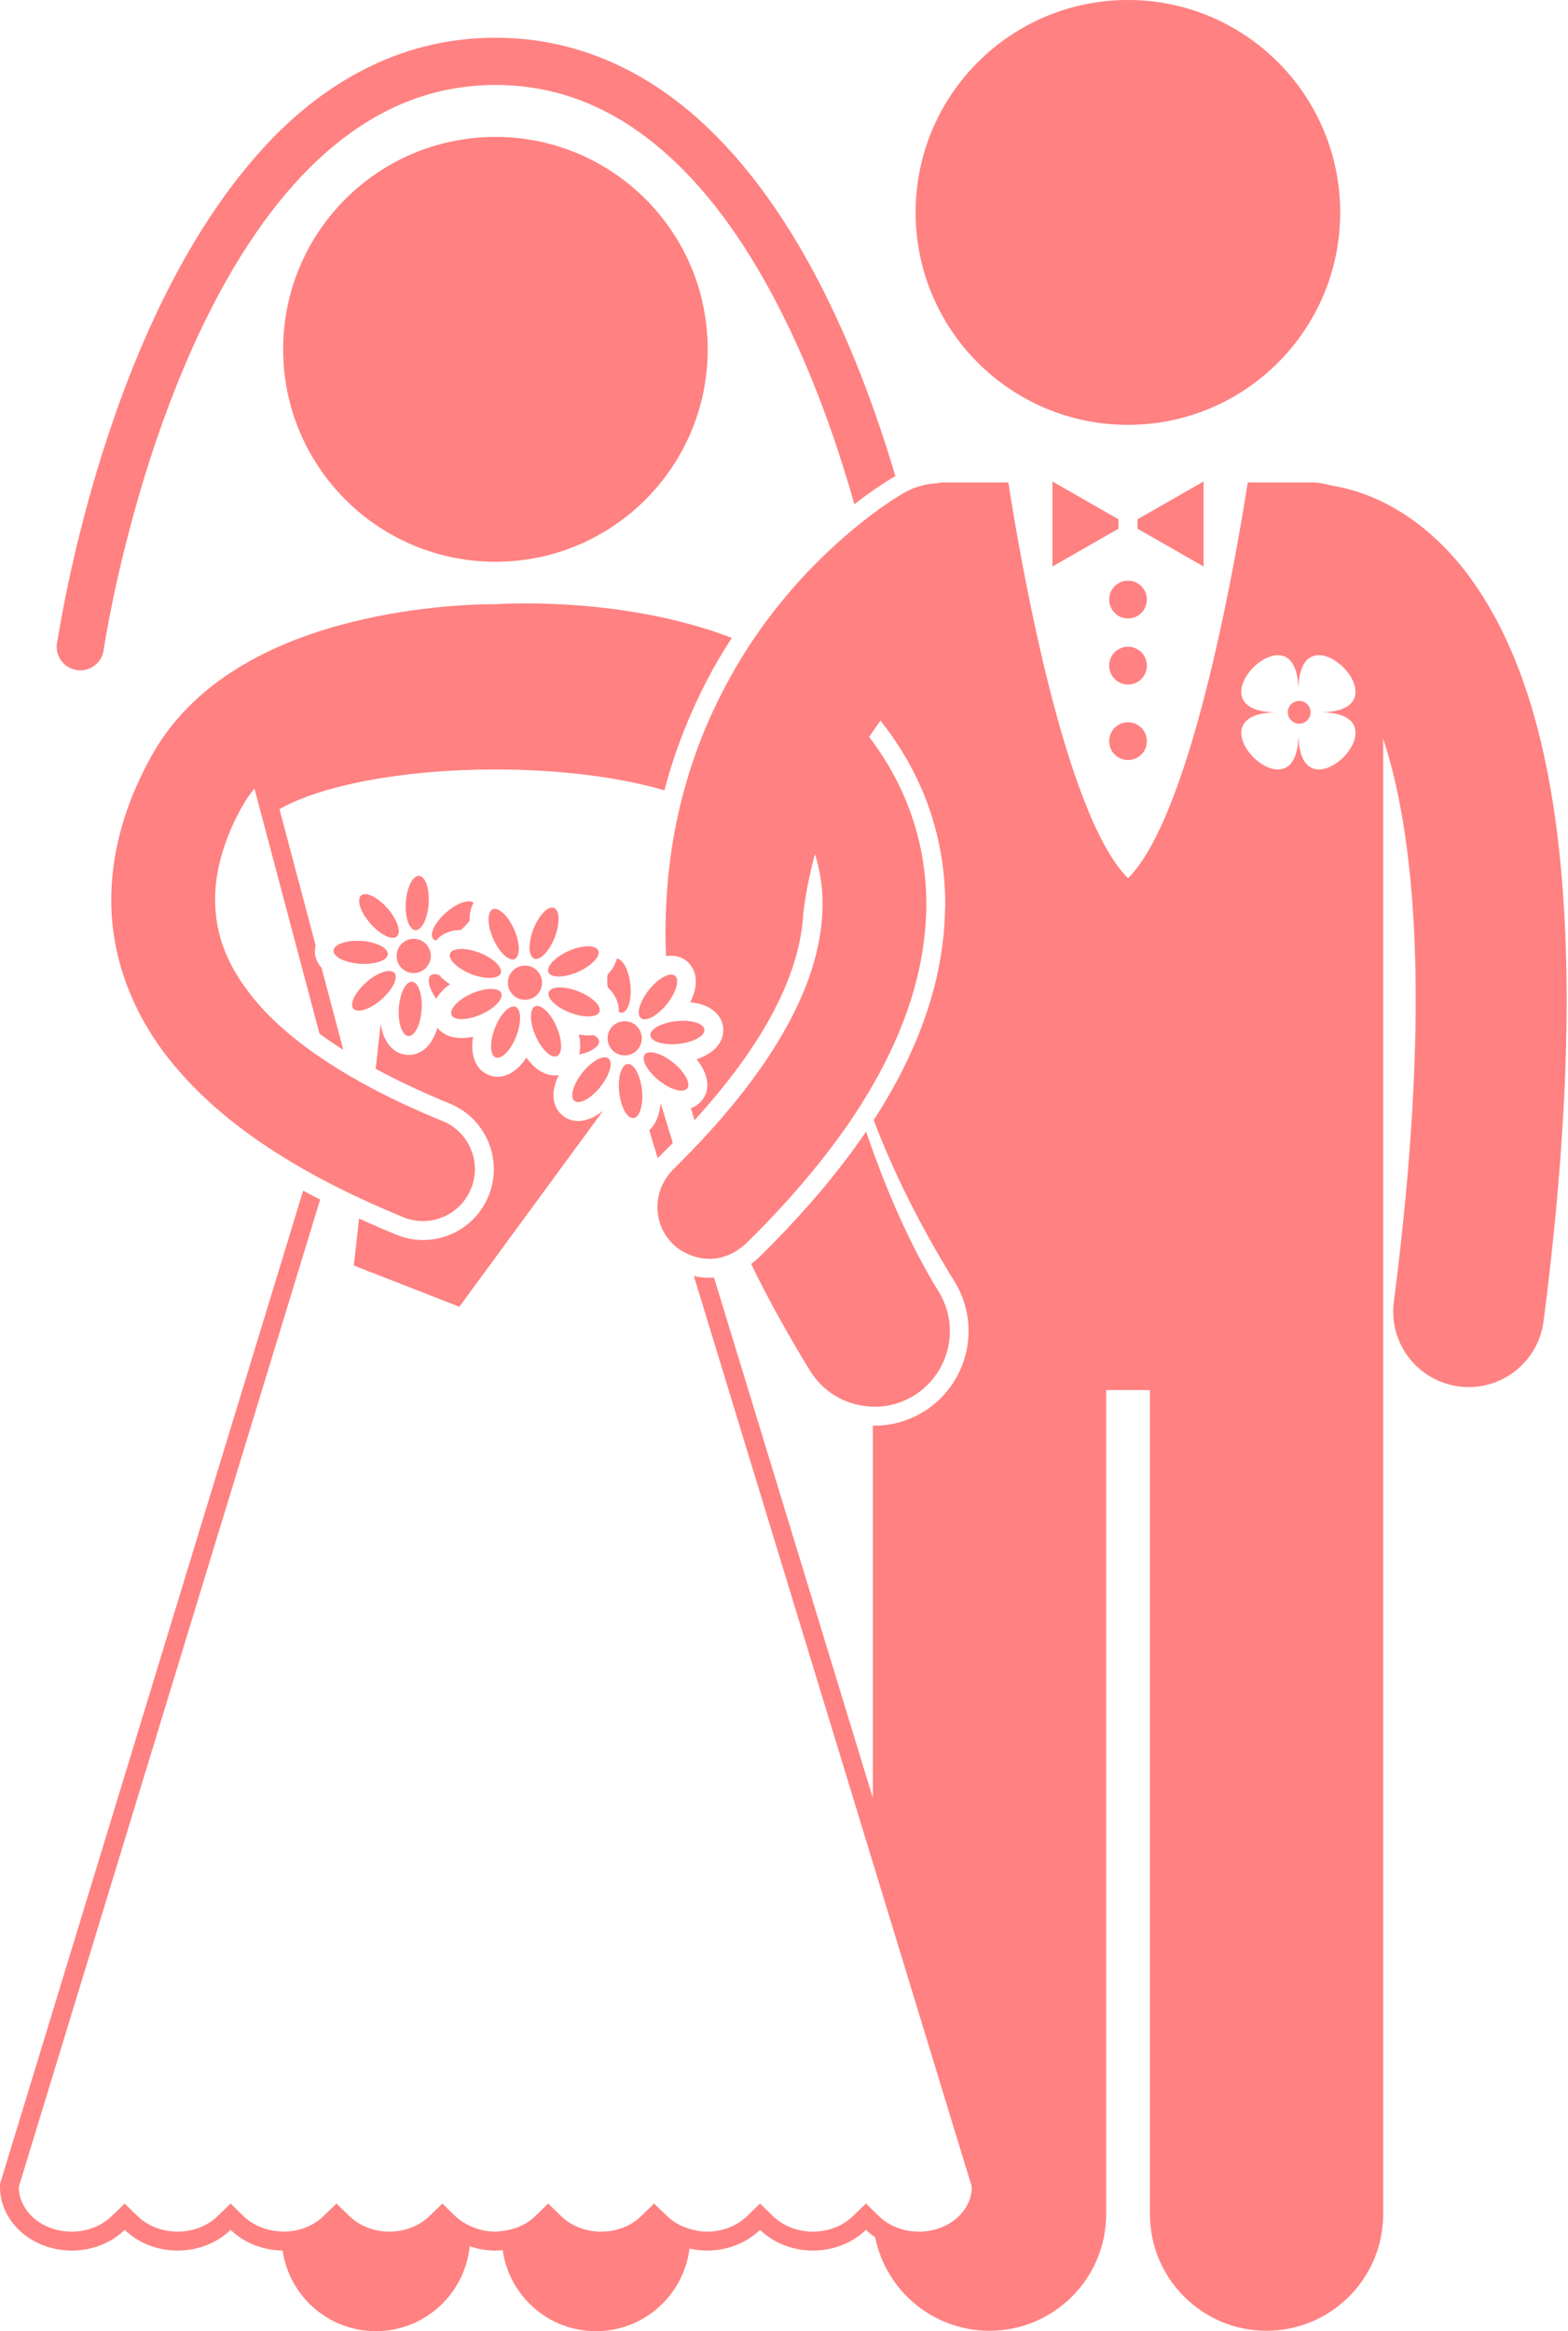 <svg width="35" height="52" viewBox="0 0 35 52" fill="none" xmlns="http://www.w3.org/2000/svg">
<path d="M29.18 16.068C29.279 15.969 29.279 15.808 29.18 15.709C29.08 15.61 28.919 15.61 28.82 15.709C28.721 15.808 28.721 15.969 28.821 16.068C28.92 16.168 29.081 16.168 29.18 16.068Z" fill="#FF8181"/>
<path d="M30.67 11.109C30.3 10.95 29.97 10.869 29.703 10.827C29.559 10.785 29.406 10.761 29.248 10.761H27.851C27.815 10.995 27.764 11.311 27.698 11.688C27.647 11.986 27.587 12.319 27.518 12.679C27.065 15.056 26.248 18.522 25.18 19.591C23.744 18.156 22.762 12.401 22.508 10.761H21.111C21.06 10.761 21.01 10.764 20.961 10.769C20.96 10.771 20.959 10.774 20.958 10.777C20.921 10.778 20.884 10.781 20.848 10.784C20.616 10.806 20.386 10.875 20.171 10.998C20.16 11.004 20.136 11.019 20.105 11.037C19.964 11.122 19.631 11.334 19.191 11.686C18.705 12.076 18.092 12.635 17.472 13.386C17.223 13.688 16.973 14.023 16.731 14.391C16.54 14.682 16.356 14.996 16.18 15.328C15.994 15.682 15.818 16.056 15.66 16.455C15.498 16.866 15.355 17.302 15.235 17.761C15.012 18.613 14.875 19.548 14.859 20.562C14.858 20.633 14.854 20.702 14.854 20.773C14.854 20.956 14.859 21.142 14.867 21.329C14.914 21.32 14.961 21.317 15.007 21.32C15.123 21.325 15.233 21.36 15.327 21.436C15.353 21.457 15.373 21.481 15.393 21.505C15.575 21.71 15.577 22.022 15.408 22.357C15.583 22.374 15.778 22.423 15.929 22.544C16.05 22.641 16.126 22.774 16.142 22.921C16.176 23.237 15.944 23.497 15.547 23.628C15.813 23.951 15.868 24.296 15.668 24.545C15.601 24.628 15.517 24.684 15.421 24.718C15.446 24.807 15.475 24.898 15.502 24.988C17.043 23.299 17.857 21.75 17.931 20.372C17.932 20.363 17.933 20.354 17.934 20.345C17.993 19.885 18.08 19.454 18.192 19.052C18.295 19.381 18.362 19.754 18.361 20.171C18.36 20.467 18.327 20.797 18.245 21.161C17.996 22.269 17.289 23.695 15.645 25.453C15.492 25.616 15.331 25.783 15.161 25.952C15.114 25.999 15.068 26.046 15.02 26.093C14.946 26.166 14.888 26.247 14.837 26.333C14.576 26.773 14.627 27.349 15.002 27.732C15.1 27.833 15.215 27.908 15.336 27.965C15.486 28.036 15.647 28.076 15.81 28.078C15.817 28.078 15.823 28.08 15.83 28.08C16.096 28.08 16.359 27.985 16.575 27.802C16.596 27.784 16.619 27.77 16.64 27.75C17.301 27.106 17.862 26.48 18.343 25.87C18.649 25.483 18.922 25.103 19.162 24.731C19.216 24.647 19.268 24.563 19.319 24.479C19.375 24.387 19.431 24.295 19.483 24.203C20.227 22.909 20.584 21.712 20.66 20.627C20.671 20.473 20.678 20.321 20.677 20.171C20.675 18.54 20.055 17.328 19.483 16.548C19.456 16.51 19.428 16.472 19.401 16.436C19.428 16.395 19.456 16.355 19.483 16.316C19.54 16.233 19.597 16.153 19.653 16.075C20.351 16.948 21.096 18.315 21.099 20.171C21.099 20.246 21.093 20.323 21.091 20.398C21.043 21.892 20.512 23.426 19.502 24.986C19.938 26.139 20.538 27.341 21.307 28.588C21.786 29.365 21.698 30.331 21.16 31.007C21.013 31.192 20.834 31.356 20.622 31.487C20.289 31.693 19.906 31.802 19.517 31.802C19.506 31.802 19.495 31.8 19.483 31.799V40.106L15.938 28.497C15.902 28.499 15.866 28.502 15.83 28.502C15.713 28.502 15.599 28.488 15.488 28.464L19.483 41.547L21.692 48.779V48.78C21.692 49.331 21.162 49.78 20.511 49.78C20.171 49.78 19.847 49.655 19.622 49.437L19.483 49.303L19.329 49.152L19.035 49.437C18.81 49.655 18.486 49.78 18.146 49.78C17.808 49.78 17.484 49.655 17.258 49.437L16.965 49.153L16.672 49.437C16.446 49.655 16.122 49.78 15.783 49.78C15.654 49.78 15.529 49.757 15.409 49.722C15.213 49.666 15.034 49.572 14.894 49.437L14.601 49.153L14.308 49.437C14.082 49.656 13.758 49.78 13.419 49.78C13.08 49.78 12.756 49.656 12.53 49.437L12.237 49.153L11.944 49.437C11.75 49.625 11.483 49.738 11.196 49.767C11.149 49.772 11.103 49.78 11.056 49.78C10.857 49.78 10.666 49.733 10.494 49.653C10.373 49.597 10.26 49.527 10.167 49.437L9.874 49.153L9.581 49.437C9.355 49.655 9.031 49.78 8.692 49.78C8.353 49.78 8.029 49.655 7.803 49.437L7.51 49.152L7.217 49.437C6.992 49.655 6.668 49.78 6.328 49.78C6.313 49.78 6.298 49.777 6.282 49.776C5.96 49.765 5.655 49.645 5.439 49.437L5.147 49.153L4.854 49.437C4.628 49.656 4.304 49.78 3.965 49.78C3.625 49.78 3.301 49.656 3.075 49.437L2.782 49.153L2.489 49.437C2.264 49.656 1.94 49.78 1.601 49.78C0.95 49.78 0.42 49.332 0.42 48.78V48.779L7.146 26.758C7.018 26.692 6.889 26.627 6.767 26.559L0.018 48.658L0 48.718V48.781C0 49.565 0.719 50.202 1.603 50.202C2.07 50.202 2.491 50.024 2.784 49.74C3.078 50.024 3.499 50.202 3.966 50.202C4.433 50.202 4.855 50.024 5.148 49.74C5.436 50.019 5.849 50.196 6.308 50.201C6.457 51.218 7.33 52 8.389 52C9.48 52 10.377 51.17 10.484 50.106C10.662 50.167 10.854 50.202 11.056 50.202C11.112 50.202 11.166 50.199 11.221 50.194C11.367 51.215 12.242 52 13.303 52C14.376 52 15.261 51.196 15.391 50.157C15.517 50.186 15.648 50.202 15.783 50.202C16.251 50.202 16.672 50.024 16.965 49.74C17.258 50.024 17.679 50.202 18.147 50.202C18.614 50.202 19.035 50.024 19.328 49.74C19.391 49.801 19.461 49.856 19.535 49.907C19.776 51.096 20.827 51.991 22.087 51.991C23.525 51.991 24.691 50.825 24.691 49.387V31.007H25.668V49.387C25.668 50.825 26.833 51.991 28.271 51.991C29.709 51.991 30.875 50.825 30.875 49.387V29.38V22.804V16.477C31.276 17.691 31.603 19.547 31.6 22.298C31.6 24.131 31.459 26.357 31.112 29.041C30.993 29.964 31.645 30.808 32.568 30.927C32.641 30.937 32.713 30.941 32.785 30.941C33.62 30.941 34.345 30.322 34.455 29.471C34.816 26.669 34.97 24.305 34.97 22.298C34.965 17.296 34.024 14.463 32.718 12.755C32.068 11.91 31.32 11.386 30.67 11.109ZM28.983 16.368C28.985 18.405 26.466 15.892 28.503 15.89C26.466 15.892 28.979 13.374 28.982 15.41C28.979 13.374 31.498 15.887 29.461 15.889C31.498 15.886 28.985 18.405 28.983 16.368Z" fill="#FF8181"/>
<path d="M25.176 9.477C27.793 9.477 29.915 7.356 29.915 4.739C29.915 2.122 27.793 0 25.176 0C22.559 0 20.438 2.122 20.438 4.739C20.438 7.356 22.559 9.477 25.176 9.477Z" fill="#FF8181"/>
<path d="M24.966 11.583L23.528 10.761L23.492 10.741V10.761V12.636L24.966 11.794V11.583Z" fill="#FF8181"/>
<path d="M25.391 11.794L26.865 12.636V10.761V10.741L26.829 10.761L25.391 11.583V11.794Z" fill="#FF8181"/>
<path d="M25.179 13.795C25.412 13.795 25.6 13.606 25.6 13.373C25.6 13.141 25.412 12.952 25.179 12.952C24.946 12.952 24.758 13.141 24.758 13.373C24.758 13.606 24.946 13.795 25.179 13.795Z" fill="#FF8181"/>
<path d="M25.179 15.269C25.412 15.269 25.6 15.08 25.6 14.848C25.6 14.615 25.412 14.426 25.179 14.426C24.946 14.426 24.758 14.615 24.758 14.848C24.758 15.08 24.946 15.269 25.179 15.269Z" fill="#FF8181"/>
<path d="M25.179 16.954C25.412 16.954 25.6 16.765 25.6 16.532C25.6 16.3 25.412 16.111 25.179 16.111C24.946 16.111 24.758 16.3 24.758 16.532C24.758 16.765 24.946 16.954 25.179 16.954Z" fill="#FF8181"/>
<path d="M19.987 10.622C19.716 9.709 19.372 8.702 18.94 7.691C18.225 6.02 17.274 4.335 15.99 3.038C14.712 1.744 13.063 0.839 11.059 0.842C9.054 0.839 7.405 1.744 6.127 3.038C2.308 6.928 1.294 14.309 1.271 14.351C1.229 14.638 1.429 14.906 1.716 14.947C1.742 14.951 1.768 14.953 1.793 14.953C2.05 14.953 2.275 14.764 2.313 14.502C2.313 14.502 2.341 14.31 2.406 13.961C2.631 12.739 3.308 9.651 4.698 6.918C5.391 5.552 6.262 4.279 7.315 3.368C8.372 2.456 9.586 1.898 11.059 1.895C12.739 1.898 14.092 2.626 15.242 3.78C16.962 5.507 18.129 8.198 18.834 10.454C18.92 10.725 18.998 10.99 19.071 11.247C19.483 10.927 19.801 10.729 19.952 10.64C19.964 10.633 19.976 10.629 19.987 10.622Z" fill="#FF8181"/>
<path d="M11.059 12.531C13.676 12.531 15.797 10.409 15.797 7.792C15.797 5.175 13.676 3.054 11.059 3.054C8.442 3.054 6.32 5.175 6.32 7.792C6.32 10.409 8.442 12.531 11.059 12.531Z" fill="#FF8181"/>
<path d="M14.744 24.625C14.719 24.882 14.631 25.085 14.492 25.213L14.682 25.836C14.696 25.822 14.708 25.806 14.722 25.793C14.824 25.693 14.921 25.594 15.018 25.495L14.754 24.631C14.751 24.629 14.747 24.627 14.744 24.625Z" fill="#FF8181"/>
<path d="M18.084 30.58C18.396 31.086 18.933 31.367 19.486 31.378C19.497 31.378 19.508 31.38 19.519 31.38C19.821 31.38 20.127 31.299 20.403 31.129C20.493 31.073 20.576 31.009 20.652 30.94C21.24 30.404 21.384 29.511 20.951 28.81C20.362 27.855 19.878 26.759 19.485 25.677C19.433 25.532 19.382 25.386 19.332 25.242C18.972 25.771 18.557 26.304 18.088 26.838C17.733 27.242 17.352 27.647 16.935 28.053C16.882 28.105 16.825 28.151 16.766 28.195C16.961 28.596 17.173 29.003 17.403 29.416C17.616 29.799 17.841 30.186 18.084 30.58Z" fill="#FF8181"/>
<path d="M9.076 28.689L10.253 29.149L13.46 24.779C13.142 25.032 12.805 25.081 12.561 24.885C12.316 24.689 12.292 24.348 12.472 23.982C12.374 23.997 12.272 23.987 12.173 23.949C11.992 23.878 11.853 23.734 11.751 23.59C11.522 23.94 11.21 24.096 10.913 23.981C10.616 23.865 10.492 23.538 10.56 23.126C10.388 23.162 10.187 23.174 10.007 23.104C9.908 23.065 9.826 23.003 9.765 22.926C9.649 23.317 9.4 23.551 9.087 23.53C8.775 23.508 8.56 23.244 8.497 22.842L8.386 23.841C8.857 24.096 9.403 24.357 10.04 24.617C10.847 24.947 11.235 25.871 10.905 26.677C10.662 27.274 10.087 27.66 9.443 27.66C9.238 27.66 9.037 27.62 8.847 27.542C8.559 27.424 8.283 27.304 8.015 27.181L7.898 28.23L9.076 28.689Z" fill="#FF8181"/>
<path d="M9.512 21.585C9.563 21.531 9.599 21.462 9.611 21.385C9.613 21.373 9.617 21.362 9.617 21.349C9.618 21.337 9.617 21.326 9.616 21.314C9.614 21.235 9.588 21.162 9.545 21.102C9.531 21.081 9.515 21.063 9.496 21.046C9.442 20.994 9.374 20.959 9.296 20.947C9.284 20.945 9.273 20.942 9.261 20.941C9.248 20.94 9.236 20.942 9.224 20.942C9.145 20.944 9.073 20.97 9.012 21.013C8.992 21.027 8.974 21.043 8.957 21.061C8.905 21.116 8.871 21.184 8.858 21.262C8.856 21.274 8.853 21.285 8.852 21.298C8.851 21.31 8.853 21.321 8.853 21.333C8.855 21.412 8.88 21.485 8.924 21.546C8.938 21.566 8.954 21.584 8.972 21.601C9.026 21.652 9.095 21.687 9.172 21.7C9.184 21.702 9.196 21.705 9.208 21.706C9.221 21.707 9.233 21.705 9.245 21.705C9.323 21.703 9.396 21.677 9.456 21.634C9.477 21.62 9.495 21.603 9.512 21.585Z" fill="#FF8181"/>
<path d="M9.06 20.106C9.06 20.113 9.058 20.119 9.058 20.126C9.048 20.281 9.063 20.423 9.096 20.533C9.127 20.635 9.173 20.708 9.229 20.736C9.243 20.743 9.257 20.749 9.272 20.749C9.287 20.75 9.302 20.747 9.316 20.742C9.376 20.722 9.431 20.656 9.475 20.559C9.523 20.454 9.558 20.316 9.568 20.16C9.569 20.155 9.568 20.15 9.569 20.144C9.587 19.817 9.493 19.547 9.354 19.537C9.216 19.528 9.087 19.781 9.06 20.106Z" fill="#FF8181"/>
<path d="M9.116 23.11C9.254 23.119 9.384 22.864 9.41 22.538C9.41 22.532 9.411 22.526 9.412 22.521C9.418 22.428 9.415 22.341 9.404 22.262C9.397 22.208 9.387 22.159 9.373 22.114C9.343 22.012 9.297 21.939 9.241 21.911C9.227 21.904 9.213 21.898 9.197 21.898C9.182 21.897 9.167 21.9 9.153 21.905C9.093 21.925 9.038 21.992 8.994 22.088C8.955 22.172 8.926 22.279 8.911 22.399C8.907 22.428 8.903 22.456 8.901 22.486C8.901 22.492 8.901 22.498 8.901 22.504C8.883 22.831 8.977 23.1 9.116 23.11Z" fill="#FF8181"/>
<path d="M9.698 20.668C9.648 20.762 9.628 20.846 9.648 20.905C9.653 20.919 9.659 20.933 9.67 20.945C9.679 20.956 9.693 20.964 9.707 20.971C9.715 20.975 9.724 20.977 9.734 20.98C9.774 20.928 9.826 20.887 9.883 20.851C9.993 20.784 10.13 20.746 10.288 20.744C10.29 20.742 10.293 20.74 10.295 20.738C10.3 20.734 10.303 20.73 10.308 20.726C10.376 20.665 10.434 20.601 10.482 20.538C10.477 20.383 10.509 20.247 10.57 20.136C10.469 20.052 10.211 20.139 9.972 20.342C9.968 20.346 9.963 20.349 9.959 20.353C9.841 20.455 9.752 20.567 9.698 20.668Z" fill="#FF8181"/>
<path d="M8.502 22.305C8.506 22.301 8.511 22.298 8.515 22.294C8.632 22.192 8.721 22.08 8.776 21.979C8.826 21.885 8.845 21.801 8.825 21.742C8.821 21.727 8.814 21.713 8.804 21.702C8.794 21.691 8.781 21.683 8.767 21.676C8.711 21.648 8.626 21.656 8.526 21.693C8.418 21.733 8.296 21.806 8.178 21.909C8.174 21.913 8.17 21.917 8.166 21.921C7.922 22.139 7.798 22.396 7.889 22.501C7.981 22.605 8.253 22.517 8.502 22.305Z" fill="#FF8181"/>
<path d="M8.015 21.497C8.022 21.497 8.028 21.498 8.034 21.499C8.19 21.509 8.331 21.494 8.441 21.46C8.543 21.43 8.617 21.384 8.644 21.328C8.651 21.314 8.657 21.3 8.657 21.285C8.658 21.27 8.655 21.255 8.65 21.24C8.63 21.181 8.564 21.125 8.467 21.081C8.362 21.034 8.224 20.999 8.069 20.988C8.062 20.988 8.055 20.988 8.049 20.988C7.723 20.971 7.455 21.064 7.446 21.203C7.436 21.341 7.69 21.47 8.015 21.497Z" fill="#FF8181"/>
<path d="M9.814 22.168C9.86 22.112 9.912 22.058 9.974 22.007C9.996 21.989 10.021 21.972 10.045 21.955C9.979 21.912 9.919 21.867 9.868 21.819C9.843 21.796 9.822 21.77 9.8 21.746C9.743 21.726 9.693 21.723 9.653 21.736C9.639 21.741 9.624 21.747 9.613 21.757C9.602 21.767 9.593 21.78 9.587 21.794C9.559 21.851 9.567 21.936 9.604 22.035C9.625 22.091 9.655 22.15 9.693 22.212C9.706 22.233 9.721 22.255 9.737 22.277C9.752 22.251 9.77 22.226 9.789 22.2C9.797 22.189 9.805 22.178 9.814 22.168Z" fill="#FF8181"/>
<path d="M8.06 19.975C7.955 20.066 8.043 20.338 8.255 20.587C8.259 20.591 8.262 20.596 8.266 20.6C8.369 20.718 8.48 20.807 8.582 20.861C8.675 20.911 8.759 20.931 8.818 20.911C8.833 20.906 8.847 20.9 8.858 20.89C8.87 20.88 8.878 20.867 8.885 20.852C8.913 20.797 8.905 20.711 8.868 20.612C8.827 20.504 8.754 20.381 8.652 20.264C8.648 20.259 8.644 20.256 8.64 20.251C8.421 20.008 8.164 19.884 8.06 19.975Z" fill="#FF8181"/>
<path d="M14.155 22.842C14.089 22.799 14.014 22.778 13.94 22.779C13.915 22.779 13.89 22.782 13.866 22.787C13.793 22.802 13.725 22.838 13.67 22.895C13.662 22.904 13.653 22.911 13.645 22.921C13.637 22.93 13.632 22.941 13.626 22.951C13.582 23.017 13.562 23.091 13.562 23.166C13.563 23.19 13.566 23.215 13.571 23.239C13.586 23.312 13.622 23.38 13.678 23.434C13.687 23.443 13.695 23.452 13.704 23.46C13.714 23.468 13.725 23.473 13.735 23.48C13.801 23.523 13.875 23.544 13.949 23.543C13.974 23.543 13.998 23.54 14.023 23.535C14.096 23.52 14.164 23.483 14.218 23.427C14.227 23.418 14.236 23.411 14.243 23.401C14.251 23.392 14.257 23.381 14.263 23.371C14.307 23.305 14.327 23.231 14.326 23.156C14.326 23.131 14.323 23.107 14.318 23.082C14.303 23.01 14.267 22.942 14.211 22.887C14.202 22.879 14.194 22.869 14.185 22.862C14.175 22.854 14.165 22.849 14.155 22.842Z" fill="#FF8181"/>
<path d="M14.498 22.066C14.494 22.07 14.49 22.074 14.486 22.078C14.389 22.2 14.321 22.325 14.286 22.434C14.252 22.535 14.248 22.622 14.278 22.677C14.286 22.69 14.294 22.703 14.306 22.712C14.318 22.722 14.332 22.727 14.347 22.732C14.407 22.749 14.49 22.726 14.582 22.672C14.609 22.656 14.637 22.637 14.665 22.615C14.739 22.559 14.815 22.486 14.886 22.398C14.89 22.393 14.894 22.387 14.898 22.382C14.915 22.36 14.932 22.337 14.948 22.314C15.11 22.078 15.165 21.844 15.066 21.765C15.026 21.733 14.965 21.731 14.895 21.755C14.894 21.755 14.894 21.755 14.894 21.755C14.774 21.795 14.627 21.907 14.498 22.066Z" fill="#FF8181"/>
<path d="M13.39 24.257C13.394 24.252 13.398 24.248 13.402 24.243C13.421 24.22 13.437 24.196 13.454 24.172C13.524 24.074 13.574 23.976 13.603 23.887C13.636 23.787 13.64 23.7 13.61 23.645C13.603 23.632 13.594 23.619 13.582 23.61C13.57 23.6 13.556 23.595 13.542 23.59C13.482 23.573 13.398 23.596 13.307 23.65C13.267 23.674 13.225 23.703 13.184 23.738C13.122 23.789 13.061 23.851 13.003 23.923C12.999 23.927 12.997 23.932 12.993 23.937C12.791 24.195 12.714 24.47 12.822 24.557C12.93 24.644 13.182 24.509 13.39 24.257Z" fill="#FF8181"/>
<path d="M13.561 21.739C13.553 21.818 13.552 21.904 13.561 21.995C13.562 22.001 13.562 22.007 13.562 22.013C13.563 22.016 13.563 22.019 13.564 22.022C13.679 22.131 13.754 22.251 13.789 22.375C13.807 22.44 13.817 22.506 13.811 22.571C13.82 22.576 13.829 22.58 13.837 22.583C13.852 22.588 13.867 22.591 13.882 22.589C13.898 22.587 13.912 22.581 13.925 22.573C13.98 22.543 14.022 22.469 14.049 22.366C14.077 22.255 14.087 22.112 14.071 21.957C14.07 21.952 14.069 21.946 14.068 21.94C14.03 21.629 13.9 21.39 13.768 21.384C13.738 21.507 13.669 21.628 13.561 21.739Z" fill="#FF8181"/>
<path d="M14.331 24.326C14.33 24.32 14.33 24.314 14.329 24.308C14.32 24.221 14.303 24.139 14.28 24.066C14.263 24.009 14.242 23.959 14.22 23.914C14.172 23.82 14.114 23.756 14.054 23.738C14.039 23.734 14.024 23.731 14.009 23.732C13.994 23.734 13.98 23.74 13.966 23.748C13.912 23.778 13.869 23.853 13.842 23.955C13.814 24.067 13.804 24.209 13.821 24.364C13.821 24.37 13.823 24.375 13.823 24.381C13.863 24.705 14.003 24.955 14.141 24.94C14.23 24.93 14.296 24.813 14.323 24.643C14.339 24.55 14.342 24.442 14.331 24.326Z" fill="#FF8181"/>
<path d="M15.214 23.886C15.166 23.828 15.108 23.77 15.041 23.715C15.036 23.71 15.031 23.706 15.026 23.702C14.965 23.653 14.903 23.612 14.843 23.578C14.783 23.544 14.725 23.518 14.67 23.5C14.571 23.468 14.485 23.463 14.43 23.491C14.429 23.492 14.429 23.493 14.428 23.493C14.415 23.501 14.402 23.509 14.392 23.521C14.383 23.533 14.377 23.547 14.373 23.562C14.363 23.595 14.366 23.636 14.38 23.681C14.39 23.717 14.408 23.756 14.433 23.797C14.491 23.895 14.584 24.002 14.705 24.099C14.705 24.1 14.706 24.1 14.706 24.101C14.711 24.105 14.716 24.108 14.722 24.112C14.958 24.297 15.207 24.374 15.313 24.302C15.323 24.296 15.333 24.29 15.34 24.281C15.403 24.202 15.347 24.046 15.214 23.886Z" fill="#FF8181"/>
<path d="M13.373 23.224C13.371 23.209 13.365 23.194 13.358 23.181C13.338 23.144 13.298 23.113 13.244 23.088C13.211 23.092 13.178 23.096 13.143 23.096C13.073 23.097 12.999 23.09 12.922 23.077C12.928 23.105 12.933 23.133 12.937 23.162C12.948 23.235 12.953 23.311 12.949 23.387C12.948 23.402 12.945 23.416 12.944 23.43C12.941 23.461 12.937 23.492 12.931 23.522C12.957 23.517 12.982 23.51 13.007 23.504C13.076 23.485 13.138 23.461 13.191 23.434C13.286 23.386 13.35 23.328 13.367 23.268C13.372 23.254 13.375 23.238 13.373 23.224Z" fill="#FF8181"/>
<path d="M15.109 22.776C15.103 22.777 15.098 22.777 15.092 22.777C15.079 22.779 15.067 22.782 15.055 22.783C15.04 22.785 15.024 22.788 15.01 22.79C14.889 22.811 14.781 22.845 14.697 22.887C14.642 22.916 14.597 22.947 14.566 22.98C14.544 23.004 14.529 23.028 14.522 23.053C14.517 23.068 14.514 23.083 14.516 23.098C14.517 23.108 14.523 23.118 14.527 23.128C14.529 23.133 14.529 23.137 14.531 23.141C14.562 23.196 14.636 23.238 14.739 23.265C14.793 23.278 14.853 23.288 14.92 23.292C14.974 23.296 15.033 23.294 15.093 23.29C15.111 23.288 15.129 23.288 15.148 23.286C15.154 23.285 15.159 23.284 15.165 23.283C15.49 23.244 15.739 23.104 15.723 22.965C15.708 22.828 15.435 22.745 15.109 22.776Z" fill="#FF8181"/>
<path d="M11.377 21.749C11.371 21.76 11.365 21.77 11.361 21.781C11.356 21.793 11.354 21.804 11.351 21.816C11.329 21.891 11.332 21.968 11.355 22.039C11.363 22.063 11.373 22.086 11.385 22.107C11.421 22.172 11.476 22.226 11.545 22.261C11.556 22.266 11.567 22.273 11.578 22.278C11.59 22.282 11.602 22.284 11.614 22.288C11.689 22.309 11.766 22.306 11.836 22.283C11.86 22.275 11.883 22.265 11.904 22.253C11.969 22.217 12.024 22.162 12.059 22.091C12.064 22.081 12.071 22.071 12.075 22.059C12.079 22.048 12.081 22.037 12.085 22.025C12.106 21.95 12.104 21.872 12.08 21.802C12.073 21.778 12.063 21.755 12.05 21.734C12.014 21.669 11.959 21.615 11.889 21.579C11.878 21.574 11.868 21.567 11.857 21.563C11.845 21.559 11.833 21.557 11.821 21.553C11.746 21.532 11.669 21.535 11.599 21.558C11.575 21.565 11.553 21.575 11.531 21.587C11.466 21.624 11.412 21.679 11.377 21.749Z" fill="#FF8181"/>
<path d="M11.82 21.125C11.819 21.232 11.841 21.315 11.886 21.358C11.897 21.369 11.909 21.379 11.923 21.384C11.937 21.39 11.952 21.391 11.968 21.39C12.03 21.389 12.103 21.342 12.174 21.263C12.251 21.178 12.325 21.056 12.382 20.912C12.384 20.906 12.385 20.901 12.387 20.896C12.503 20.589 12.494 20.303 12.365 20.253C12.236 20.202 12.036 20.405 11.914 20.707C11.911 20.714 11.908 20.72 11.905 20.726C11.849 20.871 11.822 21.011 11.82 21.125Z" fill="#FF8181"/>
<path d="M11.065 23.588C11.194 23.639 11.394 23.434 11.517 23.131C11.519 23.126 11.521 23.121 11.524 23.115C11.58 22.97 11.607 22.831 11.609 22.716C11.61 22.609 11.588 22.526 11.543 22.483C11.532 22.472 11.52 22.462 11.506 22.457C11.492 22.451 11.476 22.45 11.461 22.451C11.398 22.452 11.326 22.499 11.255 22.578C11.178 22.663 11.104 22.785 11.047 22.93C11.045 22.935 11.043 22.941 11.041 22.946C10.926 23.252 10.935 23.538 11.065 23.588Z" fill="#FF8181"/>
<path d="M12.712 21.205C12.706 21.207 12.701 21.209 12.696 21.211C12.553 21.274 12.435 21.353 12.353 21.434C12.277 21.508 12.233 21.582 12.234 21.644C12.235 21.66 12.236 21.675 12.242 21.689C12.248 21.703 12.259 21.715 12.27 21.726C12.27 21.726 12.271 21.727 12.271 21.727C12.317 21.769 12.401 21.787 12.505 21.781C12.62 21.775 12.759 21.742 12.901 21.68C12.907 21.677 12.912 21.674 12.917 21.672C12.944 21.66 12.97 21.647 12.995 21.634C13.061 21.599 13.119 21.561 13.17 21.521C13.315 21.409 13.392 21.287 13.355 21.201C13.349 21.189 13.34 21.179 13.33 21.169C13.242 21.077 12.984 21.089 12.712 21.205ZM12.277 21.721C12.316 21.699 12.353 21.671 12.39 21.64C12.353 21.671 12.316 21.698 12.277 21.721Z" fill="#FF8181"/>
<path d="M11.19 22.152C11.184 22.138 11.174 22.126 11.162 22.115C11.117 22.072 11.033 22.054 10.927 22.059C10.871 22.062 10.811 22.071 10.746 22.088C10.677 22.105 10.604 22.129 10.53 22.161C10.525 22.164 10.52 22.166 10.515 22.169C10.505 22.174 10.496 22.178 10.487 22.183C10.44 22.205 10.397 22.229 10.356 22.254C10.174 22.368 10.061 22.504 10.071 22.605C10.072 22.617 10.072 22.629 10.077 22.64C10.133 22.767 10.419 22.764 10.72 22.636C10.725 22.633 10.731 22.632 10.736 22.63C10.786 22.608 10.832 22.583 10.877 22.557C10.957 22.51 11.026 22.459 11.08 22.407C11.118 22.369 11.148 22.332 11.168 22.296C11.187 22.261 11.198 22.227 11.198 22.196C11.197 22.18 11.196 22.165 11.19 22.152Z" fill="#FF8181"/>
<path d="M12.248 22.13C12.243 22.143 12.242 22.159 12.242 22.174C12.243 22.237 12.29 22.31 12.37 22.381C12.455 22.458 12.576 22.532 12.721 22.588C12.727 22.591 12.734 22.593 12.74 22.595C12.754 22.6 12.768 22.605 12.782 22.609C12.817 22.621 12.852 22.631 12.886 22.64C13.041 22.679 13.18 22.684 13.271 22.654C13.287 22.65 13.301 22.644 13.314 22.637C13.345 22.62 13.369 22.599 13.38 22.571C13.415 22.482 13.328 22.36 13.172 22.252C13.102 22.203 13.019 22.158 12.925 22.12C12.919 22.117 12.914 22.114 12.907 22.112C12.784 22.064 12.664 22.037 12.56 22.029C12.542 22.027 12.525 22.027 12.508 22.026C12.402 22.025 12.318 22.047 12.274 22.092C12.264 22.104 12.254 22.116 12.248 22.13Z" fill="#FF8181"/>
<path d="M10.705 21.252C10.698 21.25 10.692 21.248 10.686 21.246C10.591 21.21 10.499 21.188 10.415 21.176C10.228 21.15 10.081 21.181 10.046 21.27C10.035 21.298 10.038 21.33 10.05 21.364C10.055 21.377 10.061 21.391 10.069 21.404C10.117 21.488 10.222 21.578 10.362 21.655C10.393 21.672 10.425 21.688 10.46 21.703C10.473 21.709 10.486 21.715 10.501 21.721C10.507 21.724 10.512 21.726 10.519 21.729C10.664 21.785 10.803 21.813 10.918 21.814C11.025 21.815 11.108 21.793 11.152 21.748C11.162 21.737 11.172 21.725 11.178 21.711C11.183 21.697 11.184 21.682 11.184 21.666C11.182 21.604 11.135 21.531 11.056 21.46C11.043 21.448 11.031 21.437 11.016 21.426C10.935 21.362 10.828 21.3 10.705 21.252Z" fill="#FF8181"/>
<path d="M12.432 23.559C12.443 23.555 12.452 23.546 12.461 23.538C12.537 23.471 12.545 23.294 12.488 23.087C12.475 23.041 12.459 22.994 12.44 22.946C12.436 22.936 12.433 22.926 12.429 22.917C12.426 22.911 12.425 22.906 12.422 22.9C12.39 22.827 12.353 22.76 12.314 22.7C12.277 22.644 12.239 22.597 12.2 22.557C12.126 22.482 12.051 22.438 11.989 22.439C11.973 22.439 11.958 22.44 11.944 22.447C11.93 22.453 11.919 22.463 11.908 22.474C11.887 22.496 11.873 22.529 11.863 22.568C11.853 22.608 11.85 22.655 11.852 22.709C11.857 22.784 11.872 22.868 11.9 22.957C11.915 23.006 11.932 23.055 11.954 23.106C11.957 23.111 11.959 23.116 11.962 23.121C12.097 23.419 12.306 23.615 12.432 23.559Z" fill="#FF8181"/>
<path d="M11.002 20.923C11.005 20.929 11.007 20.935 11.009 20.94C11.072 21.083 11.151 21.201 11.232 21.283C11.305 21.358 11.379 21.402 11.441 21.402C11.441 21.402 11.442 21.401 11.443 21.401C11.458 21.401 11.474 21.4 11.488 21.393C11.501 21.387 11.513 21.377 11.524 21.366C11.567 21.321 11.585 21.237 11.58 21.131C11.574 21.016 11.54 20.877 11.478 20.735C11.476 20.729 11.473 20.724 11.47 20.719C11.348 20.45 11.167 20.267 11.039 20.274C11.026 20.275 11.012 20.276 10.999 20.281C10.914 20.319 10.888 20.461 10.918 20.642C10.929 20.705 10.946 20.773 10.971 20.843C10.981 20.869 10.991 20.896 11.002 20.923Z" fill="#FF8181"/>
<path d="M7.27 26.35C7.523 26.483 7.787 26.613 8.063 26.741C8.363 26.881 8.675 27.018 9.004 27.152C9.147 27.21 9.296 27.238 9.441 27.238C9.898 27.238 10.331 26.966 10.514 26.517C10.756 25.925 10.472 25.249 9.88 25.007C9.304 24.773 8.792 24.533 8.335 24.293C8.155 24.198 7.982 24.103 7.82 24.009C7.635 23.901 7.462 23.794 7.298 23.686C6.604 23.231 6.093 22.78 5.728 22.353C5.635 22.244 5.552 22.137 5.476 22.031C4.961 21.318 4.807 20.686 4.801 20.068C4.798 19.328 5.068 18.579 5.429 17.949C5.501 17.823 5.585 17.704 5.68 17.59L7.131 23.057C7.292 23.175 7.469 23.296 7.663 23.419L7.177 21.587C7.072 21.471 7.018 21.331 7.029 21.174C7.031 21.145 7.039 21.119 7.046 21.091L6.238 18.049C7.163 17.522 8.974 17.164 11.057 17.164C12.521 17.164 13.848 17.341 14.831 17.629C14.954 17.16 15.101 16.72 15.265 16.306C15.422 15.909 15.593 15.535 15.774 15.187C15.954 14.843 16.143 14.524 16.335 14.228C15.86 14.047 15.382 13.909 14.921 13.803C13.636 13.511 12.455 13.46 11.723 13.459C11.372 13.459 11.127 13.472 11.023 13.478C11.02 13.478 11.018 13.478 11.015 13.478C10.716 13.479 9.374 13.495 7.827 13.882C7.052 14.077 6.223 14.365 5.442 14.822C4.664 15.277 3.923 15.915 3.417 16.801C2.924 17.667 2.487 18.781 2.484 20.068C2.477 21.293 2.919 22.65 3.971 23.863C4.104 24.017 4.246 24.169 4.397 24.319C5.045 24.965 5.868 25.574 6.893 26.146C7.016 26.215 7.141 26.283 7.27 26.35Z" fill="#FF8181"/>
</svg>
